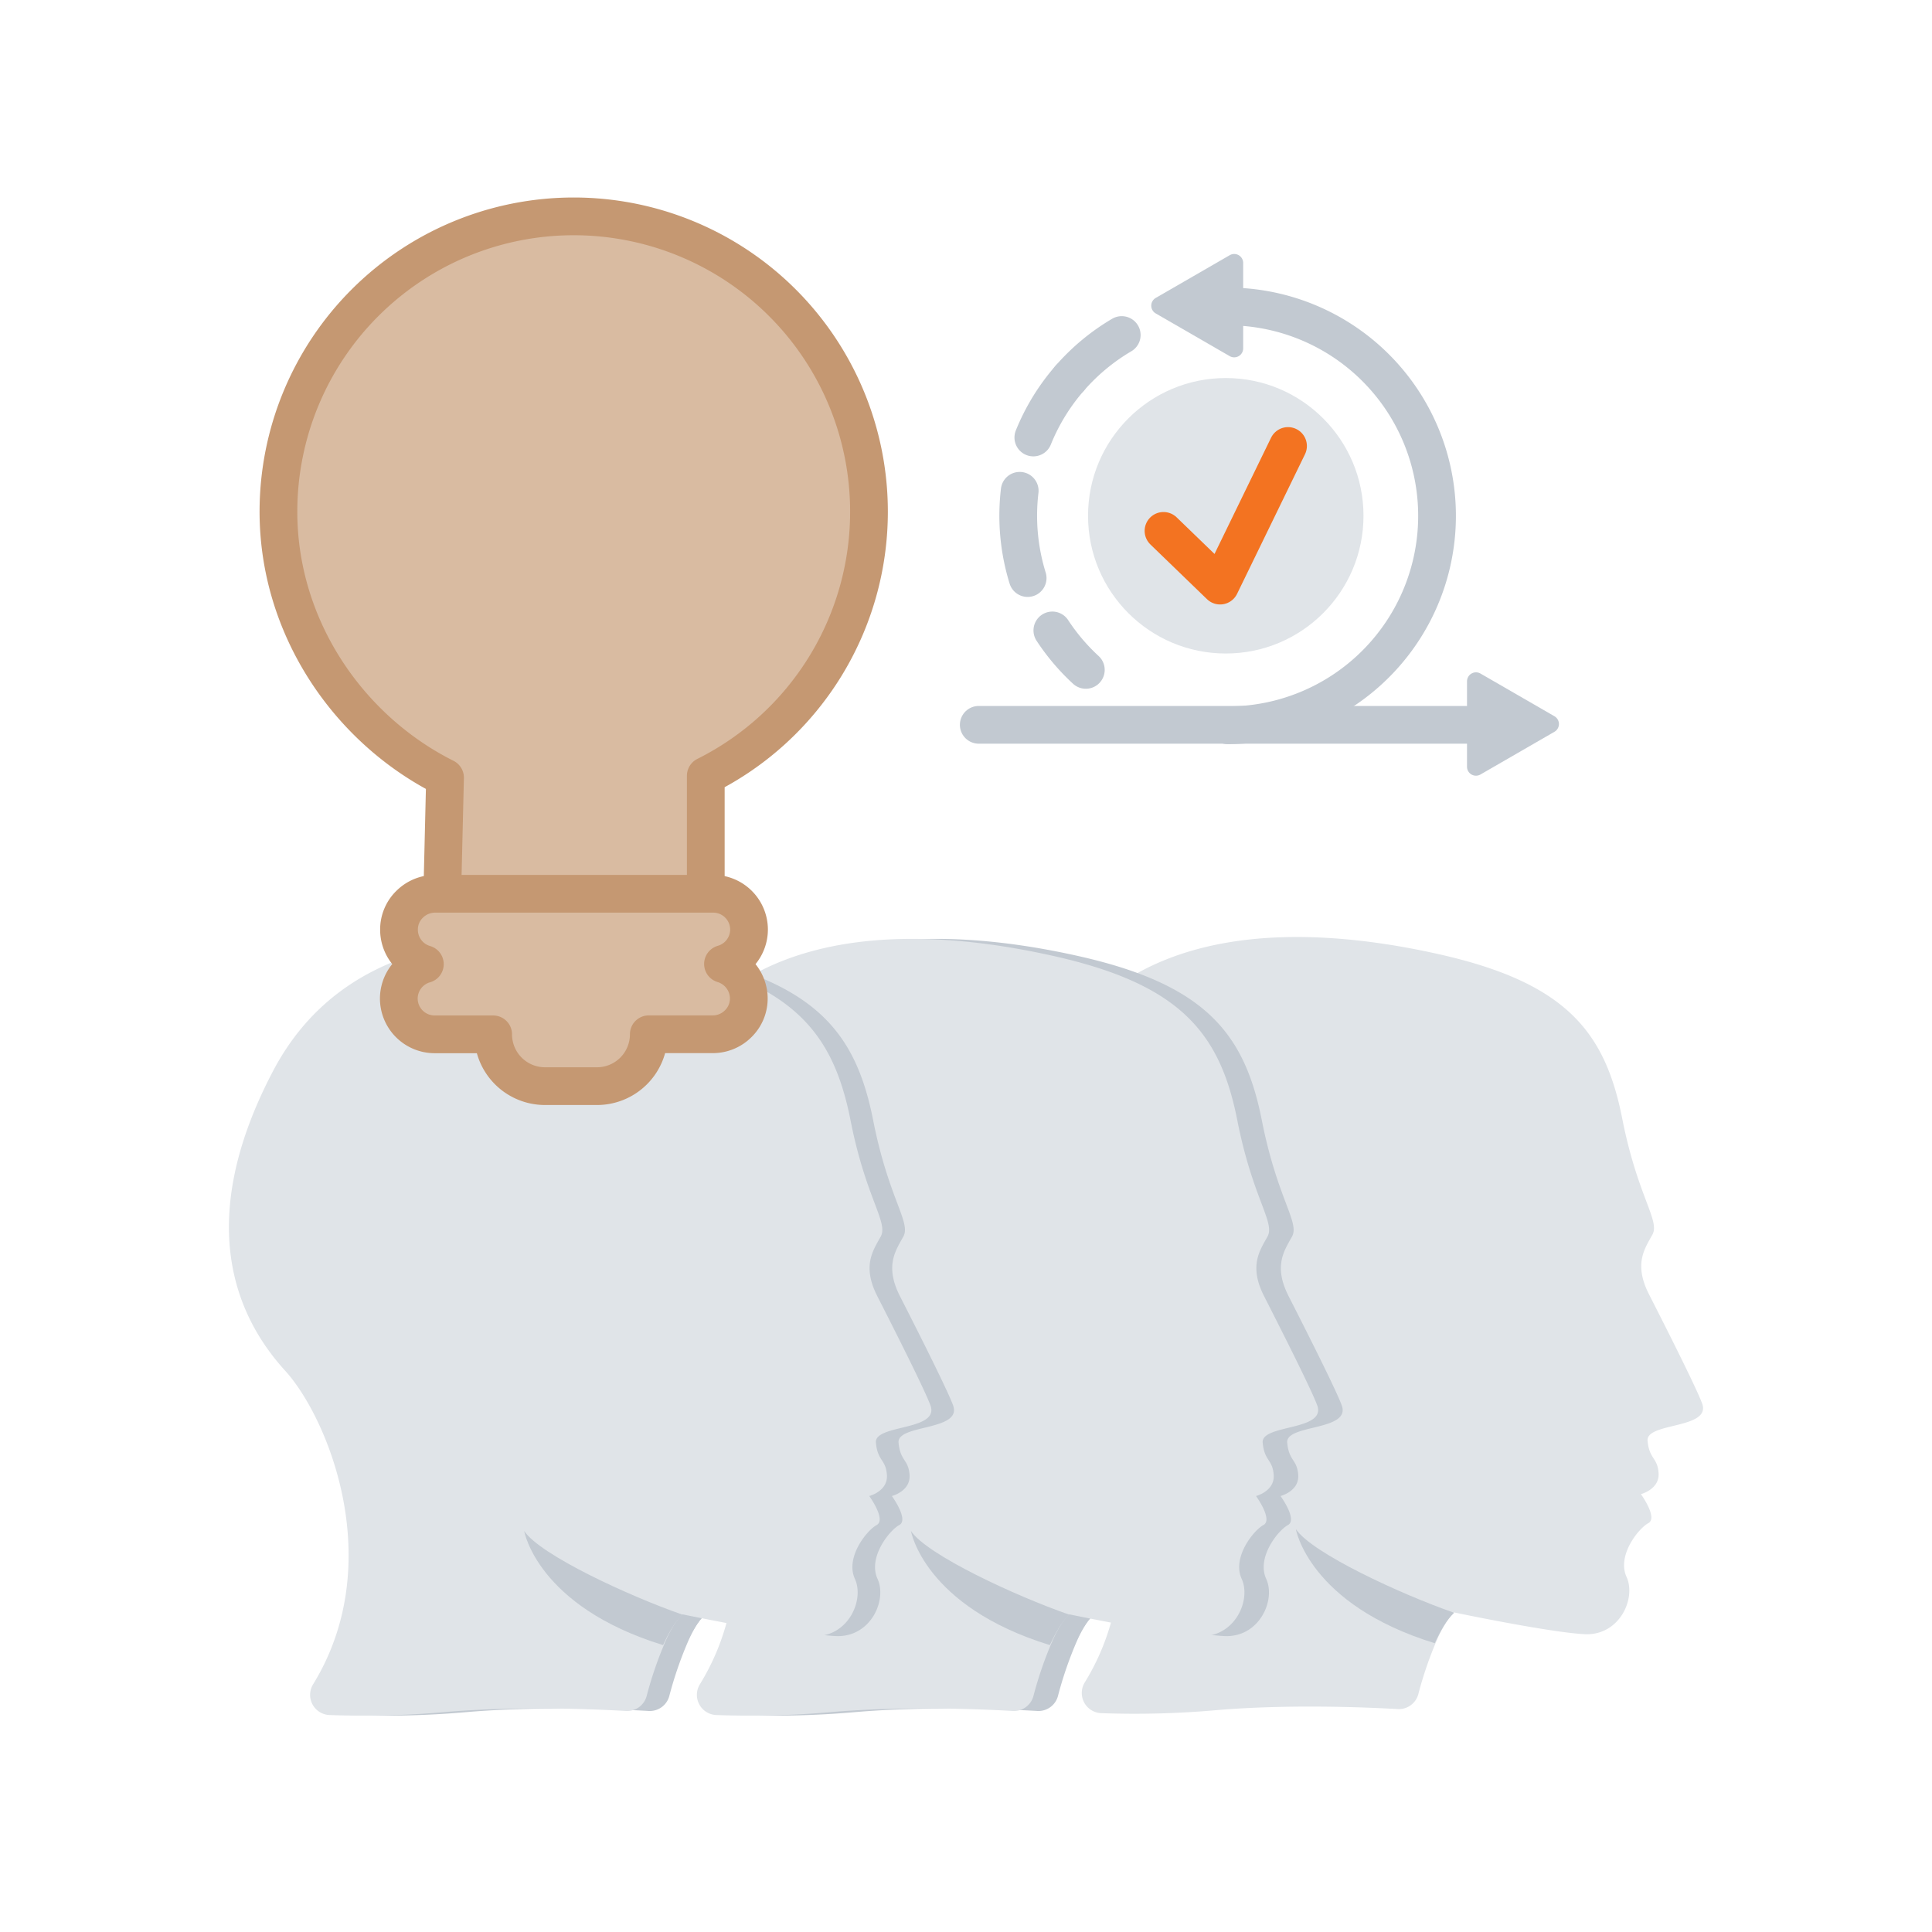 <?xml version="1.0" encoding="UTF-8"?>
<svg xmlns="http://www.w3.org/2000/svg" id="Layer_1" data-name="Layer 1" viewBox="0 0 1024 1024">
  <defs>
    <style>.cls-1{fill:#e0e4e8;}.cls-2{fill:#c2c9d1;}.cls-3{fill:#d9bba1;stroke:#c59872;}.cls-3,.cls-4,.cls-5{stroke-linecap:round;stroke-linejoin:round;stroke-width:20px;}.cls-4,.cls-5{fill:none;}.cls-4{stroke:#c2c9d1;}.cls-5{stroke:#f37321;}</style>
  </defs>
  <path class="cls-1" d="M873.25,763.61c.88,9.94,5.36,8.82,5.84,17.31s-9.37,11-9.37,11,9.13,12.58,3.93,15.38-16.75,17.15-11.54,28.52S858.35,867,840,866.15s-69.29-11.53-69.29-11.53h0c-3.21,3-6.25,8.09-8.9,14.1A200.51,200.51,0,0,0,751.72,898a10.7,10.7,0,0,1-10.89,7.85c-17.39-1-58-2.65-96.05.56A490.36,490.36,0,0,1,583.57,908,10.7,10.7,0,0,1,575,891.63c39.5-64.33,7.85-141.15-14.82-166.07-24.43-26.83-49.5-76.74-6.57-158.69s141.31-76.26,208.69-61.2,88.35,40.85,97.49,87.07c8.17,41.5,20.18,54.16,16,61.69s-9.93,15.62-1.76,31.64,25,49.27,28.11,57.76C907.21,757.53,872.36,753.8,873.25,763.61Z"></path>
  <path class="cls-2" d="M770.55,855c-3.61,3.36-7,9.21-10.1,15.94-66.81-20.59-73.62-60.48-73.62-60.48,8.5,12.74,55.68,34.52,83.56,44.22Z"></path>
  <path class="cls-2" d="M682.25,764.61c.88,9.94,5.36,8.82,5.84,17.31s-9.37,11-9.37,11,9.13,12.58,3.93,15.38-16.75,17.15-11.54,28.52S667.35,868,649,867.15s-69.29-11.53-69.29-11.53h0c-3.21,3-6.25,8.09-8.9,14.1A200.51,200.51,0,0,0,560.72,899a10.7,10.7,0,0,1-10.89,7.85c-17.39-1-58-2.65-96.05.56A490.36,490.36,0,0,1,392.57,909,10.7,10.7,0,0,1,384,892.63c39.5-64.33,7.85-141.15-14.82-166.07-24.43-26.83-49.5-76.74-6.57-158.69s141.31-76.26,208.69-61.2,88.35,40.85,97.49,87.07c8.17,41.5,20.18,54.16,16,61.69s-9.93,15.62-1.76,31.64,25,49.27,28.11,57.76C716.21,758.53,681.36,754.8,682.25,764.61Z"></path>
  <path class="cls-2" d="M579.55,856c-3.61,3.36-7,9.21-10.1,15.94-66.81-20.59-73.62-60.48-73.62-60.48,8.5,12.74,55.68,34.52,83.56,44.22Z"></path>
  <path class="cls-1" d="M669.25,764.61c.88,9.94,5.36,8.82,5.84,17.31s-9.37,11-9.37,11,9.13,12.58,3.93,15.38-16.75,17.15-11.54,28.52S654.35,868,636,867.15s-69.29-11.53-69.29-11.53h0c-3.21,3-6.25,8.09-8.9,14.1A200.51,200.51,0,0,0,547.72,899a10.7,10.7,0,0,1-10.89,7.85c-17.39-1-58-2.65-96.05.56A490.36,490.36,0,0,1,379.57,909,10.7,10.7,0,0,1,371,892.63c39.5-64.33,7.85-141.15-14.82-166.07-24.43-26.83-49.5-76.74-6.57-158.69s141.31-76.26,208.69-61.2,88.35,40.85,97.49,87.07c8.17,41.5,20.18,54.16,16,61.69s-9.93,15.62-1.76,31.64,25,49.27,28.11,57.76C703.21,758.53,668.36,754.8,669.25,764.61Z"></path>
  <path class="cls-2" d="M566.55,856c-3.61,3.36-7,9.21-10.1,15.94-66.81-20.59-73.62-60.48-73.62-60.48,8.5,12.74,55.68,34.52,83.56,44.22Z"></path>
  <path class="cls-2" d="M476.25,764.61c.88,9.94,5.36,8.82,5.84,17.31s-9.37,11-9.37,11,9.13,12.58,3.93,15.38-16.75,17.15-11.54,28.52S461.35,868,443,867.15s-69.29-11.53-69.29-11.53h0c-3.21,3-6.25,8.09-8.9,14.1A200.51,200.51,0,0,0,354.72,899a10.7,10.7,0,0,1-10.89,7.85c-17.39-1-58-2.65-96,.56A490.36,490.36,0,0,1,186.57,909,10.7,10.7,0,0,1,178,892.63c39.5-64.33,7.85-141.15-14.82-166.07-24.43-26.83-49.5-76.74-6.57-158.69s141.31-76.26,208.69-61.2,88.35,40.85,97.49,87.07c8.17,41.5,20.18,54.16,16,61.69s-9.93,15.62-1.76,31.64,25,49.27,28.11,57.76C510.21,758.53,475.36,754.8,476.25,764.61Z"></path>
  <path class="cls-2" d="M373.55,856c-3.61,3.36-7.05,9.21-10.1,15.94-66.81-20.59-73.62-60.48-73.62-60.48,8.5,12.74,55.68,34.52,83.56,44.22Z"></path>
  <path class="cls-1" d="M464.25,764.61c.88,9.94,5.36,8.82,5.84,17.31s-9.37,11-9.37,11,9.13,12.58,3.93,15.38-16.75,17.15-11.54,28.52S449.35,868,431,867.15s-69.29-11.53-69.29-11.53h0c-3.21,3-6.25,8.09-8.9,14.1A200.51,200.51,0,0,0,342.72,899a10.7,10.7,0,0,1-10.89,7.85c-17.39-1-58-2.65-96,.56A490.36,490.36,0,0,1,174.57,909,10.7,10.7,0,0,1,166,892.63c39.5-64.33,7.85-141.15-14.82-166.07-24.43-26.83-49.5-76.74-6.57-158.69s141.31-76.26,208.69-61.2,88.35,40.85,97.49,87.07c8.17,41.5,20.18,54.16,16,61.69s-9.93,15.62-1.76,31.64,25,49.27,28.11,57.76C498.21,758.53,463.36,754.8,464.25,764.61Z"></path>
  <path class="cls-2" d="M361.55,856c-3.61,3.36-7.05,9.21-10.1,15.94-66.81-20.59-73.62-60.48-73.62-60.48,8.5,12.74,55.68,34.52,83.56,44.22Z"></path>
  <path class="cls-3" d="M460.58,271.18a156.44,156.44,0,0,1-86.5,140v76.5h-140l1.8-75.5c-51.3-25.7-88.3-79.7-88.3-141a156.5,156.5,0,0,1,313,0Z"></path>
  <path class="cls-3" d="M396.88,529.18a18.64,18.64,0,0,1-5.6,13.4,19,19,0,0,1-13.4,5.6h-34a27.48,27.48,0,0,1-27.46,27.5H288.88a27.48,27.48,0,0,1-27.5-27.46h-31a19,19,0,0,1-19-19h0a19,19,0,0,1,13.8-18.2,19,19,0,0,1-13.7-18.3,18.66,18.66,0,0,1,5.6-13.4,19.15,19.15,0,0,1,13.4-5.6H378a19,19,0,0,1,19,19h0a19,19,0,0,1-13.8,18.2A19.18,19.18,0,0,1,396.88,529.18Z"></path>
  <path class="cls-4" d="M566.89,200.57a111.47,111.47,0,0,1,27.65-23"></path>
  <path class="cls-4" d="M547.69,231.88a111,111,0,0,1,19.2-31.31"></path>
  <path class="cls-4" d="M544.67,306.38a112,112,0,0,1-4.21-46.25"></path>
  <path class="cls-4" d="M575.51,355.05a111.69,111.69,0,0,1-17.74-20.91"></path>
  <path class="cls-4" d="M639.33,163a111,111,0,1,1,11.35,221.42"></path>
  <line class="cls-4" x1="518.76" y1="384.17" x2="785.76" y2="384.17"></line>
  <circle class="cls-1" cx="649.68" cy="273.37" r="73"></circle>
  <polyline class="cls-5" points="616.68 281.38 646.68 310.38 682.68 236.38"></polyline>
  <path class="cls-2" d="M823.89,379.63a4.75,4.75,0,0,1,0,8.23l-19.6,11.32L784.68,410.5a4.75,4.75,0,0,1-7.13-4.11V361.11a4.76,4.76,0,0,1,7.13-4.12l19.61,11.32Z"></path>
  <path class="cls-2" d="M612.57,166.13a4.75,4.75,0,0,1,0-8.23l19.61-11.32,19.6-11.32a4.75,4.75,0,0,1,7.13,4.11v45.28a4.76,4.76,0,0,1-7.13,4.12l-19.6-11.32Z"></path>
</svg>
